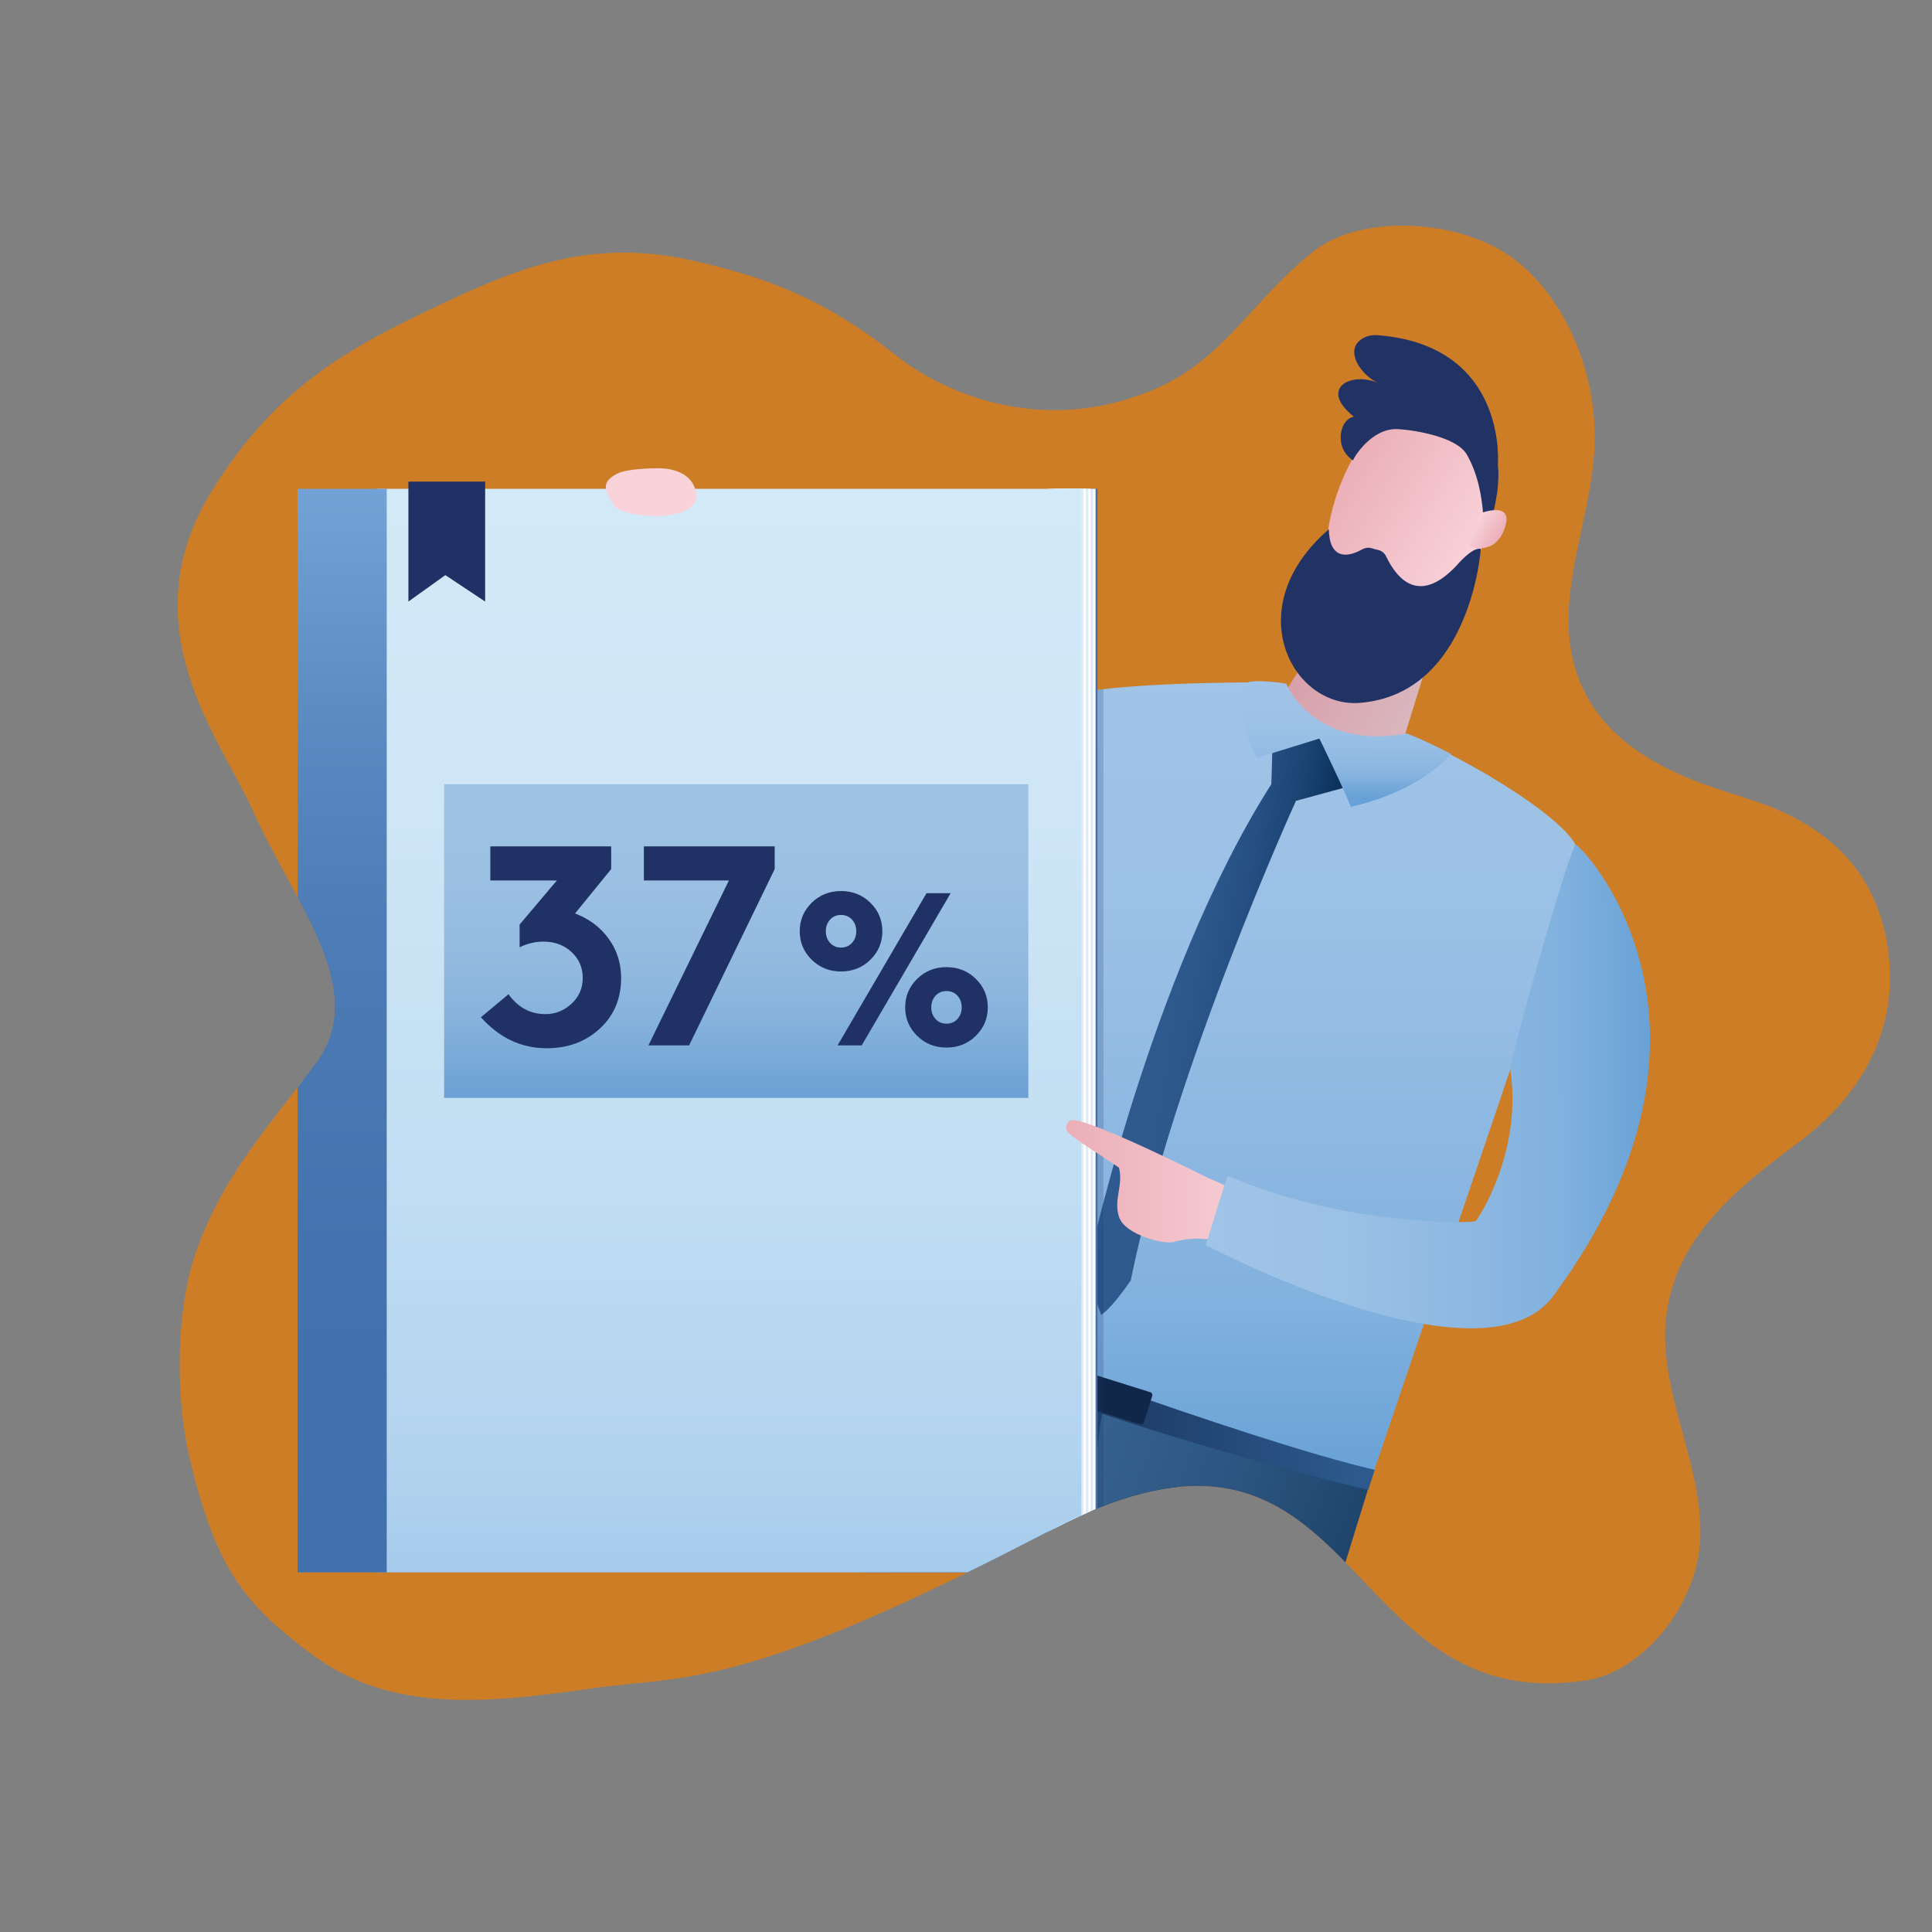 <?xml version="1.0" encoding="UTF-8"?>
<svg id="_x2014_ÎÓÈ_x5F_1" xmlns="http://www.w3.org/2000/svg" xmlns:xlink="http://www.w3.org/1999/xlink" version="1.1" viewBox="0 0 1417.3 1417.3">
  <rect x="0" y="0" width="1417.3" height="1417.3" fill="#808080" stroke="none"/>
  <!-- Generator: Adobe Illustrator 29.1.0, SVG Export Plug-In . SVG Version: 2.1.0 Build 142)  -->
  <defs>
    <style>
      .st0 {
        fill: none;
      }

      .st1 {
        fill: url(#Dégradé_sans_nom_9);
      }

      .st2 {
        fill: url(#Dégradé_sans_nom_6);
      }

      .st3 {
        fill: url(#Dégradé_sans_nom_7);
      }

      .st4 {
        fill: url(#Dégradé_sans_nom_4);
      }

      .st5 {
        fill: url(#Dégradé_sans_nom_5);
      }

      .st6 {
        fill: url(#Dégradé_sans_nom_2);
      }

      .st7 {
        fill: url(#Dégradé_sans_nom_3);
      }

      .st8 {
        fill: url(#Dégradé_sans_nom_8);
      }

      .st9 {
        opacity: .2;
      }

      .st9, .st10, .st11, .st12, .st13, .st14 {
        isolation: isolate;
      }

      .st9, .st15 {
        fill: #213265;
      }

      .st16 {
        fill: #203265;
      }

      .st17 {
        fill: #fff;
      }

      .st18 {
        fill: url(#Dégradé_sans_nom);
      }

      .st19 {
        fill: url(#Dégradé_sans_nom_19);
      }

      .st20 {
        fill: url(#Dégradé_sans_nom_18);
      }

      .st21 {
        fill: url(#Dégradé_sans_nom_13);
      }

      .st22 {
        fill: url(#Dégradé_sans_nom_10);
      }

      .st23 {
        fill: url(#Dégradé_sans_nom_12);
      }

      .st24 {
        fill: url(#Dégradé_sans_nom_11);
      }

      .st25 {
        fill: url(#Dégradé_sans_nom_14);
      }

      .st26 {
        fill: url(#Dégradé_sans_nom_23);
      }

      .st27 {
        fill: url(#Dégradé_sans_nom_20);
      }

      .st28 {
        fill: url(#Dégradé_sans_nom_22);
      }

      .st29 {
        fill: url(#Dégradé_sans_nom_21);
      }

      .st11 {
        fill: url(#Dégradé_sans_nom_16);
      }

      .st11, .st12, .st13 {
        opacity: .4;
      }

      .st12 {
        fill: url(#Dégradé_sans_nom_17);
      }

      .st13 {
        fill: url(#Dégradé_sans_nom_15);
      }

      .st14 {
        fill: #ef7d00;
        opacity: .7;
      }

      .st30 {
        clip-path: url(#clippath);
      }
    </style>
    <clipPath id="clippath">
      <path class="st0" d="M1279.4,584.9c-50.2-14.9-109.6-37.9-125.1-99.3-13-51.6,12.8-103.7,15.4-157,2.6-54.3-21.3-110.2-59.3-138.8-38-28.6-110.9-34-147.2-5.1-43.9,34.9-65.2,78.3-114.2,99.9-85,37.5-159.2,1.8-190.5-23-52.7-41.9-95.2-57.7-147.4-69.8-64.8-15.1-114.2-2.9-177.3,26.6-72.4,33.9-128.5,61.5-177.9,140.9-62.5,100.4,6.2,183,29.8,235.8,30.1,67.3,85.6,131,46.2,184.6-34.3,46.5-68.1,81.5-88.4,139.6-13.7,39.1-15.5,102.4-4.7,148.9,19.5,83.7,41.3,108.6,88.4,144.3,56.5,42.8,122.9,38.2,204.8,26.4,72.6-10.5,110.1,3.1,339.9-116.9s205.2,139.5,392.3,110.6c39.5-6.1,81.2-53.7,83.1-104.2,2-53.7-29.5-104.7-25.4-158.1,4.9-63.1,55.3-100.7,98.5-133s74.5-81.7,64.1-144.4c-10.4-62.9-54.8-92.8-105-107.7l-.1-.3Z"/>
    </clipPath>
    <linearGradient id="Dégradé_sans_nom" data-name="Dégradé sans nom" x1="-9702.99" y1="-580.402" x2="-9468.449" y2="-580.402" gradientTransform="translate(10006.612 3740.57) rotate(19.7) scale(1 -1)" gradientUnits="userSpaceOnUse">
      <stop offset="0" stop-color="#366290"/>
      <stop offset=".3" stop-color="#2c5681"/>
      <stop offset=".8" stop-color="#14375a"/>
      <stop offset="1" stop-color="#082846"/>
    </linearGradient>
    <linearGradient id="Dégradé_sans_nom_2" data-name="Dégradé sans nom 2" x1="-9570.382" y1="-710.316" x2="-9203.782" y2="-710.316" gradientTransform="translate(10013.083 3727.465) rotate(20.5) scale(1 -1)" gradientUnits="userSpaceOnUse">
      <stop offset="0" stop-color="#366290"/>
      <stop offset=".3" stop-color="#2c5681"/>
      <stop offset=".8" stop-color="#14375a"/>
      <stop offset="1" stop-color="#082846"/>
    </linearGradient>
    <linearGradient id="Dégradé_sans_nom_3" data-name="Dégradé sans nom 3" x1="8541.074" y1="-1568.051" x2="8643.773" y2="-1568.051" gradientTransform="translate(9125.184 3708.841) rotate(-148.3)" gradientUnits="userSpaceOnUse">
      <stop offset="0" stop-color="#dabac1"/>
      <stop offset="1" stop-color="#d8a0aa"/>
    </linearGradient>
    <linearGradient id="Dégradé_sans_nom_4" data-name="Dégradé sans nom 4" x1="8737.635" y1="-1076.45" x2="8502.335" y2="-1629.25" gradientTransform="translate(9383.041 2916.428) rotate(-156.9)" gradientUnits="userSpaceOnUse">
      <stop offset="0" stop-color="#a0c4e7"/>
      <stop offset=".3" stop-color="#9cc1e6"/>
      <stop offset=".5" stop-color="#92bbe3"/>
      <stop offset=".8" stop-color="#81b1de"/>
      <stop offset="1" stop-color="#69a2d7"/>
      <stop offset="1" stop-color="#67a1d7"/>
    </linearGradient>
    <linearGradient id="Dégradé_sans_nom_5" data-name="Dégradé sans nom 5" x1="-2727.118" y1="435.187" x2="-2584.118" y2="435.187" gradientTransform="translate(3451.23 1600.978) rotate(9.1) scale(1 -1)" gradientUnits="userSpaceOnUse">
      <stop offset="0" stop-color="#2f5b90"/>
      <stop offset=".3" stop-color="#2c588c"/>
      <stop offset=".5" stop-color="#265083"/>
      <stop offset=".7" stop-color="#1a4472"/>
      <stop offset=".9" stop-color="#0b315b"/>
      <stop offset="1" stop-color="#00254b"/>
    </linearGradient>
    <linearGradient id="Dégradé_sans_nom_6" data-name="Dégradé sans nom 6" x1="8672.458" y1="-1064.544" x2="8636.358" y2="-1149.444" gradientTransform="translate(9383.041 2916.428) rotate(-156.9)" gradientUnits="userSpaceOnUse">
      <stop offset="0" stop-color="#a0c4e7"/>
      <stop offset=".4" stop-color="#9dc2e6"/>
      <stop offset=".6" stop-color="#96bde4"/>
      <stop offset=".8" stop-color="#89b5e0"/>
      <stop offset=".9" stop-color="#76aadb"/>
      <stop offset="1" stop-color="#67a1d7"/>
    </linearGradient>
    <linearGradient id="Dégradé_sans_nom_7" data-name="Dégradé sans nom 7" x1="8574.886" y1="-1419.002" x2="8691.918" y2="-1419.002" gradientTransform="translate(9125.184 3708.841) rotate(-148.3)" gradientUnits="userSpaceOnUse">
      <stop offset="0" stop-color="#fad3da"/>
      <stop offset="1" stop-color="#ebafb8"/>
    </linearGradient>
    <linearGradient id="Dégradé_sans_nom_8" data-name="Dégradé sans nom 8" x1="8590.994" y1="-1396.938" x2="8569.085" y2="-1396.938" gradientTransform="translate(9125.184 3708.841) rotate(-148.3)" gradientUnits="userSpaceOnUse">
      <stop offset="0" stop-color="#fad3da"/>
      <stop offset="1" stop-color="#ebafb8"/>
    </linearGradient>
    <linearGradient id="Dégradé_sans_nom_9" data-name="Dégradé sans nom 9" x1="5668.555" y1="1643.274" x2="5990.1" y2="1676.368" gradientTransform="translate(6793.517 2208.917) rotate(175.3)" gradientUnits="userSpaceOnUse">
      <stop offset="0" stop-color="#2e5b8f"/>
      <stop offset="1" stop-color="#11274a"/>
    </linearGradient>
    <linearGradient id="Dégradé_sans_nom_10" data-name="Dégradé sans nom 10" x1="5847.64" y1="5624.461" x2="5955.766" y2="5566.501" gradientTransform="translate(8317.226 2867.595) rotate(153.5)" gradientUnits="userSpaceOnUse">
      <stop offset="0" stop-color="#fad3da"/>
      <stop offset="1" stop-color="#ebafb8"/>
    </linearGradient>
    <linearGradient id="Dégradé_sans_nom_11" data-name="Dégradé sans nom 11" x1="7125.717" y1="-1212.402" x2="7189.017" y2="-1223.702" gradientTransform="translate(2080.896 6954.276) rotate(-90) scale(.8 1)" gradientUnits="userSpaceOnUse">
      <stop offset="0" stop-color="#2e5b8f"/>
      <stop offset="1" stop-color="#11274a"/>
    </linearGradient>
    <linearGradient id="Dégradé_sans_nom_12" data-name="Dégradé sans nom 12" x1="-2229.382" y1="79.857" x2="-2117.169" y2="-114.566" gradientTransform="translate(2749.236 1292.492) rotate(17.7) scale(1 -1)" gradientUnits="userSpaceOnUse">
      <stop offset="0" stop-color="#a0c4e7"/>
      <stop offset=".2" stop-color="#9ac0e5"/>
      <stop offset=".6" stop-color="#89b6e0"/>
      <stop offset=".9" stop-color="#6fa6d9"/>
      <stop offset="1" stop-color="#67a1d7"/>
    </linearGradient>
    <linearGradient id="Dégradé_sans_nom_13" data-name="Dégradé sans nom 13" x1="4421.394" y1="2101.244" x2="4318.004" y2="2041.55" gradientTransform="translate(5412.108 851.837) rotate(157.3)" gradientUnits="userSpaceOnUse">
      <stop offset="0" stop-color="#a0c4e7"/>
      <stop offset=".2" stop-color="#9ac0e5"/>
      <stop offset=".6" stop-color="#89b6e0"/>
      <stop offset=".9" stop-color="#6fa6d9"/>
      <stop offset="1" stop-color="#67a1d7"/>
    </linearGradient>
    <linearGradient id="Dégradé_sans_nom_14" data-name="Dégradé sans nom 14" x1="778.1" y1="659.84" x2="805.1" y2="659.84" gradientTransform="translate(0 1415.89) scale(1 -1)" gradientUnits="userSpaceOnUse">
      <stop offset="0" stop-color="#73a3d7"/>
      <stop offset="0" stop-color="#72a2d6"/>
      <stop offset=".2" stop-color="#5d8cc3"/>
      <stop offset=".4" stop-color="#4d7cb6"/>
      <stop offset=".7" stop-color="#4472ae"/>
      <stop offset="1" stop-color="#4270ac"/>
    </linearGradient>
    <linearGradient id="Dégradé_sans_nom_15" data-name="Dégradé sans nom 15" x1="774.9" y1="659.84" x2="801.9" y2="659.84" gradientTransform="translate(0 1415.89) scale(1 -1)" gradientUnits="userSpaceOnUse">
      <stop offset="0" stop-color="#d2e9f7"/>
      <stop offset=".5" stop-color="#cfe7f6"/>
      <stop offset=".7" stop-color="#c8e2f4"/>
      <stop offset=".8" stop-color="#bcdaf1"/>
      <stop offset="1" stop-color="#aaceed"/>
      <stop offset="1" stop-color="#a5cbec"/>
    </linearGradient>
    <linearGradient id="Dégradé_sans_nom_16" data-name="Dégradé sans nom 16" x1="771.4" y1="659.84" x2="798.4" y2="659.84" gradientTransform="translate(0 1415.89) scale(1 -1)" gradientUnits="userSpaceOnUse">
      <stop offset="0" stop-color="#d2e9f7"/>
      <stop offset=".5" stop-color="#cfe7f6"/>
      <stop offset=".7" stop-color="#c8e2f4"/>
      <stop offset=".8" stop-color="#bcdaf1"/>
      <stop offset="1" stop-color="#aaceed"/>
      <stop offset="1" stop-color="#a5cbec"/>
    </linearGradient>
    <linearGradient id="Dégradé_sans_nom_17" data-name="Dégradé sans nom 17" x1="767.8" y1="659.84" x2="794.8" y2="659.84" gradientTransform="translate(0 1415.89) scale(1 -1)" gradientUnits="userSpaceOnUse">
      <stop offset="0" stop-color="#d2e9f7"/>
      <stop offset=".5" stop-color="#cfe7f6"/>
      <stop offset=".7" stop-color="#c8e2f4"/>
      <stop offset=".8" stop-color="#bcdaf1"/>
      <stop offset="1" stop-color="#aaceed"/>
      <stop offset="1" stop-color="#a5cbec"/>
    </linearGradient>
    <linearGradient id="Dégradé_sans_nom_18" data-name="Dégradé sans nom 18" x1="534.8" y1="1057.29" x2="534.8" y2="262.39" gradientTransform="translate(0 1415.89) scale(1 -1)" gradientUnits="userSpaceOnUse">
      <stop offset="0" stop-color="#d2e9f7"/>
      <stop offset=".3" stop-color="#cee6f6"/>
      <stop offset=".6" stop-color="#c3dff3"/>
      <stop offset=".9" stop-color="#b2d3ef"/>
      <stop offset="1" stop-color="#a5cbec"/>
    </linearGradient>
    <linearGradient id="Dégradé_sans_nom_19" data-name="Dégradé sans nom 19" x1="251" y1="1057.29" x2="251" y2="262.39" gradientTransform="translate(0 1415.89) scale(1 -1)" gradientUnits="userSpaceOnUse">
      <stop offset="0" stop-color="#73a3d7"/>
      <stop offset="0" stop-color="#72a2d6"/>
      <stop offset=".2" stop-color="#5d8cc3"/>
      <stop offset=".4" stop-color="#4d7cb6"/>
      <stop offset=".7" stop-color="#4472ae"/>
      <stop offset="1" stop-color="#4270ac"/>
    </linearGradient>
    <linearGradient id="Dégradé_sans_nom_20" data-name="Dégradé sans nom 20" x1="540.1" y1="840.59" x2="540.1" y2="610.49" gradientTransform="translate(0 1415.89) scale(1 -1)" gradientUnits="userSpaceOnUse">
      <stop offset="0" stop-color="#9ec2e3"/>
      <stop offset=".3" stop-color="#9bc0e2"/>
      <stop offset=".6" stop-color="#91b9df"/>
      <stop offset=".8" stop-color="#81afda"/>
      <stop offset="1" stop-color="#6ba0d4"/>
      <stop offset="1" stop-color="#689ed3"/>
    </linearGradient>
    <linearGradient id="Dégradé_sans_nom_21" data-name="Dégradé sans nom 21" x1="5931.594" y1="5535.67" x2="5991.494" y2="5503.57" gradientTransform="translate(8118.202 3459.703) rotate(169.2) scale(.9 .8) skewX(18.5)" gradientUnits="userSpaceOnUse">
      <stop offset="0" stop-color="#fad3da"/>
      <stop offset="1" stop-color="#ebafb8"/>
    </linearGradient>
    <linearGradient id="Dégradé_sans_nom_22" data-name="Dégradé sans nom 22" x1="3227.068" y1="5180.283" x2="3369.575" y2="5246.486" gradientTransform="translate(6048.798 4208.207) rotate(155.1)" gradientUnits="userSpaceOnUse">
      <stop offset="0" stop-color="#fad3da"/>
      <stop offset="1" stop-color="#ebafb8"/>
    </linearGradient>
    <linearGradient id="Dégradé_sans_nom_23" data-name="Dégradé sans nom 23" x1="3977.799" y1="7597.612" x2="3788.478" y2="7332.383" gradientTransform="translate(9379.816 1970.648) rotate(125.5)" gradientUnits="userSpaceOnUse">
      <stop offset="0" stop-color="#a0c4e7"/>
      <stop offset=".3" stop-color="#9cc1e6"/>
      <stop offset=".5" stop-color="#92bbe3"/>
      <stop offset=".8" stop-color="#81b1de"/>
      <stop offset="1" stop-color="#69a2d7"/>
      <stop offset="1" stop-color="#67a1d7"/>
    </linearGradient>
  </defs>
  <path class="st14" d="M1279.4,584.9c-50.2-14.9-109.6-37.9-125.1-99.3-13-51.6,12.8-103.7,15.4-157,2.6-54.3-21.3-110.2-59.3-138.8s-110.9-34-147.2-5.1c-43.9,34.9-65.2,78.3-114.2,99.9-85,37.5-159.2,1.8-190.5-23-52.7-41.9-95.2-57.7-147.4-69.8-64.8-15.1-114.2-2.9-177.3,26.6-72.4,33.9-128.5,61.5-177.9,140.9-62.5,100.4,6.2,183,29.8,235.8,30.1,67.3,85.6,131,46.2,184.6-34.3,46.5-68.1,81.5-88.4,139.6-13.7,39.1-15.5,102.4-4.7,148.9,19.5,83.7,41.3,108.6,88.4,144.3,56.5,42.8,122.9,38.2,204.8,26.4,72.6-10.5,110.1,3.1,339.9-116.9s205.2,139.5,392.3,110.6c39.5-6.1,81.2-53.7,83.1-104.2,2-53.7-29.5-104.7-25.4-158.1,4.9-63.1,55.3-100.7,98.5-133s74.5-81.7,64.1-144.4c-10.4-62.9-54.8-92.8-105-107.7l-.1-.3Z"/>
  <g class="st30">
    <g>
      <g>
        <path class="st18" d="M824.8,1153.5c35.6-63.2,70.2-112.6,100.4-135.1-15.1-37.7-119.3-167.8-216.6-87.6,0,0-6.5,16.9-9.1,23.9-9.5,25.2-37,97.1-67.5,198.8h192.8Z"/>
        <path class="st6" d="M974.4,1190.1c5.1-21.6,27.5-91.5,32.8-109.5,4.9-16.8,3.3-18.6,8.4-31.6-24.4-32.5-129.6-143.1-202.8-40.5,0,0-6.1,37.8-6.8,45.3-1.6,16.6-5.4,51.3-8.8,99.7l177.2,36.6h0Z"/>
        <path class="st7" d="M1055.3,459.5l-38.3,123.5s-75.2,19.2-101.5,6.7c-30.6-14.5,79.2-156.1,79.2-156.1l60.5,25.8.1.1Z"/>
        <path class="st4" d="M1157.7,627c2.7-20.9-85.6-73.2-124.5-87.4,0,0-37.1,27.8-71.1,2.3-24.3-18.3-20.6-41-23.7-41.1-27-.8-127.1.4-154.6,9.5-45.3,15-86.5,226.2-94.8,476.7,11.2,10.4,316.6,99,316.6,99,103.1-304.1,149.3-436.6,152.2-459h-.1Z"/>
        <path class="st5" d="M980.2,536.7c1.7,5.4,18.8,37.6,18.8,37.6l-48.3,13.2s-89.7,196.7-121.2,351.8c-14.7,21.5-21.7,25.3-21.7,25.3l-11-30.5s45.8-217.4,135.8-358.8c.1.2,1-33.9,1-33.9l46.7-4.7h-.1Z"/>
        <path class="st2" d="M1064.6,553.2s-21.9,27-73.7,38.7c-3.6-10.2-23-50.1-23-50.1l-45.6,14.1s-18.5-27-6.3-55.6c9.1-1.9,27.6,1.3,27.6,1.3,0,0,19.7,49.1,88.5,36.5,14.3,5.4,32.5,15.1,32.5,15.1h0Z"/>
        <path class="st3" d="M1073.1,307.9c3.3,4.8,51.2,63.4-11.7,134.3-25.5,37.1-89.6,27.9-88.4-38.2,1.2-66.1,63.8-149.2,100.1-96.1Z"/>
        <path class="st15" d="M1098.8,341.1s7.9-87.5-87.9-95.2c-4.1-.3-8.4.4-11.8,2.7-12.9,8.4-1.4,25.8,11.6,32.3-19.3-8.5-43.7,3.9-17.5,24.8-10.6,1.8-14.9,22.7-.6,32.1.1-1.6,13.5-24.1,32.9-23,11.7.6,43.1,5.6,50.5,18.6,16.1,27.8,11.9,66.2,11.9,66.2,0,0,13.9-33.4,10.9-58.5h0Z"/>
        <path class="st8" d="M1085.8,376.6s26.9-10.6,17.3,12.8c-7.6,18.5-25.4,11.5-25.4,11.5l8-24.3h.1Z"/>
        <path class="st15" d="M999.4,403c2.1-1.2,4.6-1.5,6.9-.8,1.6.5,3.4,1,4.5,1.2,2.7.5,5,2.4,6.1,4.9,7.8,16.2,24,35.9,51.5,6.7,13.3-15.1,17.9-12.3,17.9-12.3,0,0-7.2,106.2-88.5,112.9-49.9,4.2-89.5-69.9-23-127.3.5,22.1,13.6,20.9,24.5,14.7h.1Z"/>
        <path class="st1" d="M1008.5,1078.3l-4.8,14.7s-209.6-49.3-316.4-105.5c-1.1-1.4,2.3-15.9,2.3-15.9,0,0,221.9,84,318.9,106.7h0Z"/>
        <path class="st22" d="M586.7,556.4l-38.9-73.6s-.2-8.2,4.3-16c2.2-3.8,0-17.1-2-28.5-2.7-16-12-22.9-27.8-19.3-7.2,1.6-25.2,6.8-32.7,13.9-14.1,13.2-1.3,32.3,1.7,43.1,1,3.6,7.9,8.9,10.6,11.4l6.3,6.1,36.4,80.6,42.3-17.7h-.2Z"/>
        <rect class="st24" x="805.347" y="1000.359" width="24.7" height="51.4" rx="2.2" ry="2.2" transform="translate(-405.935 1499.505) rotate(-72.6)"/>
        <path class="st23" d="M556.2,708.9s-22.2,165.2,158.9-9.6l65.8-189.8s-208.2,142.2-224.7,199.3v.1Z"/>
        <path class="st21" d="M545.1,475.5c-9.3,2.2-34.3,196.6,21.1,293.2,9.2,16,33.1,15.8,44.7,3.5,30-32.1,31.1-131.1-27.7-295.6-14-6.9-24.5-4.3-38.1-1.1Z"/>
        <polygon class="st9" points="807.2 505.8 804.9 506.1 804.3 446.6 800.6 444.1 801.8 438.4 800.3 438.4 798.9 438.4 785.3 438.4 784 438.4 782.4 438.4 780.7 438.4 779.2 438.4 777.5 438.4 776 438.4 405.4 438.4 401.6 459.3 366.4 457.8 354.8 438.4 340.5 438.4 333.8 438.4 281.6 438.4 281.6 1153.5 333.8 1153.5 340.5 1153.5 776 1153.5 777.5 1153.5 779.2 1153.5 780.7 1153.5 782.4 1153.5 784 1153.5 785.3 1153.5 798.9 1153.5 800.3 1153.5 801.8 1153.5 803.4 1153.5 805 1153.5 806.6 1153.5 808.3 1153.5 809.5 1153.5 809.5 505.5 807.2 505.8"/>
        <g>
          <rect class="st25" x="778.1" y="358.6" width="27" height="794.9"/>
          <rect class="st17" x="776.7" y="358.6" width="27" height="794.9"/>
          <rect class="st13" x="774.9" y="358.6" width="27" height="794.9"/>
          <rect class="st17" x="773" y="358.6" width="27" height="794.9"/>
          <rect class="st11" x="771.4" y="358.6" width="27" height="794.9"/>
          <rect class="st17" x="769.5" y="358.6" width="27" height="794.9"/>
          <rect class="st12" x="767.8" y="358.6" width="27" height="794.9"/>
          <rect class="st20" x="276.3" y="358.6" width="517" height="794.9"/>
          <rect class="st19" x="218.3" y="358.6" width="65.4" height="794.9"/>
          <polygon class="st16" points="355.9 441.3 326.7 421.9 299.6 441.3 299.6 353.3 355.9 353.3 355.9 441.3"/>
          <rect class="st27" x="325.8" y="575.3" width="428.6" height="230.1"/>
        </g>
        <path class="st29" d="M510.7,362.5c-1.2-11.9-11.8-18.7-27-19-7,0-24.2.4-31.4,4.2-13.5,7.1-6.6,14.6-2.1,22.8,5.4,9.9,62.9,14.2,60.6-8.1l-.1.1Z"/>
        <path class="st28" d="M887.1,864.6s-86.7-43.8-100.6-42.9c-3.4.2-6.4,5.9-2.3,9.6,7.2,6.5,21,14.5,36.7,25.3,3.3,13.4-4.3,23.5.1,36.4,4.5,12.9,33,20.1,40,18.1,28.5-8.2,50,7.5,67.2,2.5,17.1-5,9.4-26.8,9.4-26.8l-50.4-22.3-.1.1Z"/>
        <path class="st26" d="M1107.9,784.4c9.3,60.6-23.9,110.4-25.4,111.4-2.1,1.5-94.2,4.3-181.7-33.2-.7-.3-16.2,50.8-16.2,50.8,0,0,203.1,107.4,254.9,37.3,148.7-201.4,17.6-334,16.2-331.1-9.3,18.6-48.5,160-47.8,164.9v-.1Z"/>
      </g>
      <g class="st10">
        <g class="st10">
          <path class="st16" d="M352.815,746.248l20.234-16.896c6.952,9.735,15.99,14.602,27.118,14.602,7.229,0,13.591-2.535,19.087-7.613,5.492-5.075,8.239-11.369,8.239-18.879,0-7.646-2.748-14.008-8.239-19.086-5.496-5.074-12.343-7.613-20.547-7.613-6.121,0-11.962,1.392-17.523,4.172v-16.689l27.327-32.333h-48.812v-25.031h88.655v16.688l-26.492,32.542c10.29,3.894,18.494,10.048,24.615,18.461,6.118,8.415,9.178,18.044,9.178,28.89,0,15.159-5.215,27.535-15.645,37.131-10.43,9.596-23.363,14.394-38.799,14.394-18.774,0-34.908-7.578-48.395-22.737Z"/>
          <path class="st16" d="M472.345,645.912v-25.031h95.956v16.688l-62.789,129.332h-29.83l59.034-120.988h-62.371Z"/>
        </g>
        <g class="st10">
          <path class="st16" d="M595.448,704.057c-5.849-5.742-8.773-12.705-8.773-20.895s2.923-15.152,8.773-20.895c5.847-5.742,13.024-8.613,21.532-8.613s15.684,2.871,21.533,8.613c5.847,5.742,8.773,12.707,8.773,20.895s-2.926,15.152-8.773,20.895c-5.849,5.742-13.027,8.612-21.533,8.612s-15.685-2.87-21.532-8.612ZM625.035,691.696c2.073-2.285,3.11-5.129,3.11-8.533,0-3.402-1.037-6.246-3.11-8.533-2.074-2.285-4.76-3.43-8.055-3.43-3.297,0-5.981,1.145-8.055,3.43-2.073,2.287-3.11,5.131-3.11,8.533,0,3.404,1.037,6.248,3.11,8.533,2.074,2.288,4.758,3.429,8.055,3.429,3.295,0,5.981-1.141,8.055-3.429ZM632.133,766.9h-17.705l65.235-111.65h17.705l-65.235,111.65ZM672.805,759.882c-5.849-5.742-8.773-12.706-8.773-20.895s2.923-15.153,8.773-20.895c5.847-5.742,13.024-8.613,21.533-8.613s15.683,2.871,21.532,8.613c5.847,5.741,8.773,12.707,8.773,20.895s-2.926,15.152-8.773,20.895c-5.85,5.741-13.026,8.612-21.532,8.612s-15.686-2.871-21.533-8.612ZM702.393,747.521c2.073-2.286,3.11-5.129,3.11-8.533,0-3.402-1.037-6.246-3.11-8.533-2.074-2.286-4.76-3.43-8.055-3.43-3.297,0-5.981,1.144-8.055,3.43-2.073,2.287-3.11,5.131-3.11,8.533,0,3.404,1.037,6.247,3.11,8.533,2.074,2.287,4.758,3.429,8.055,3.429,3.294,0,5.981-1.142,8.055-3.429Z"/>
        </g>
      </g>
    </g>
  </g>
</svg>